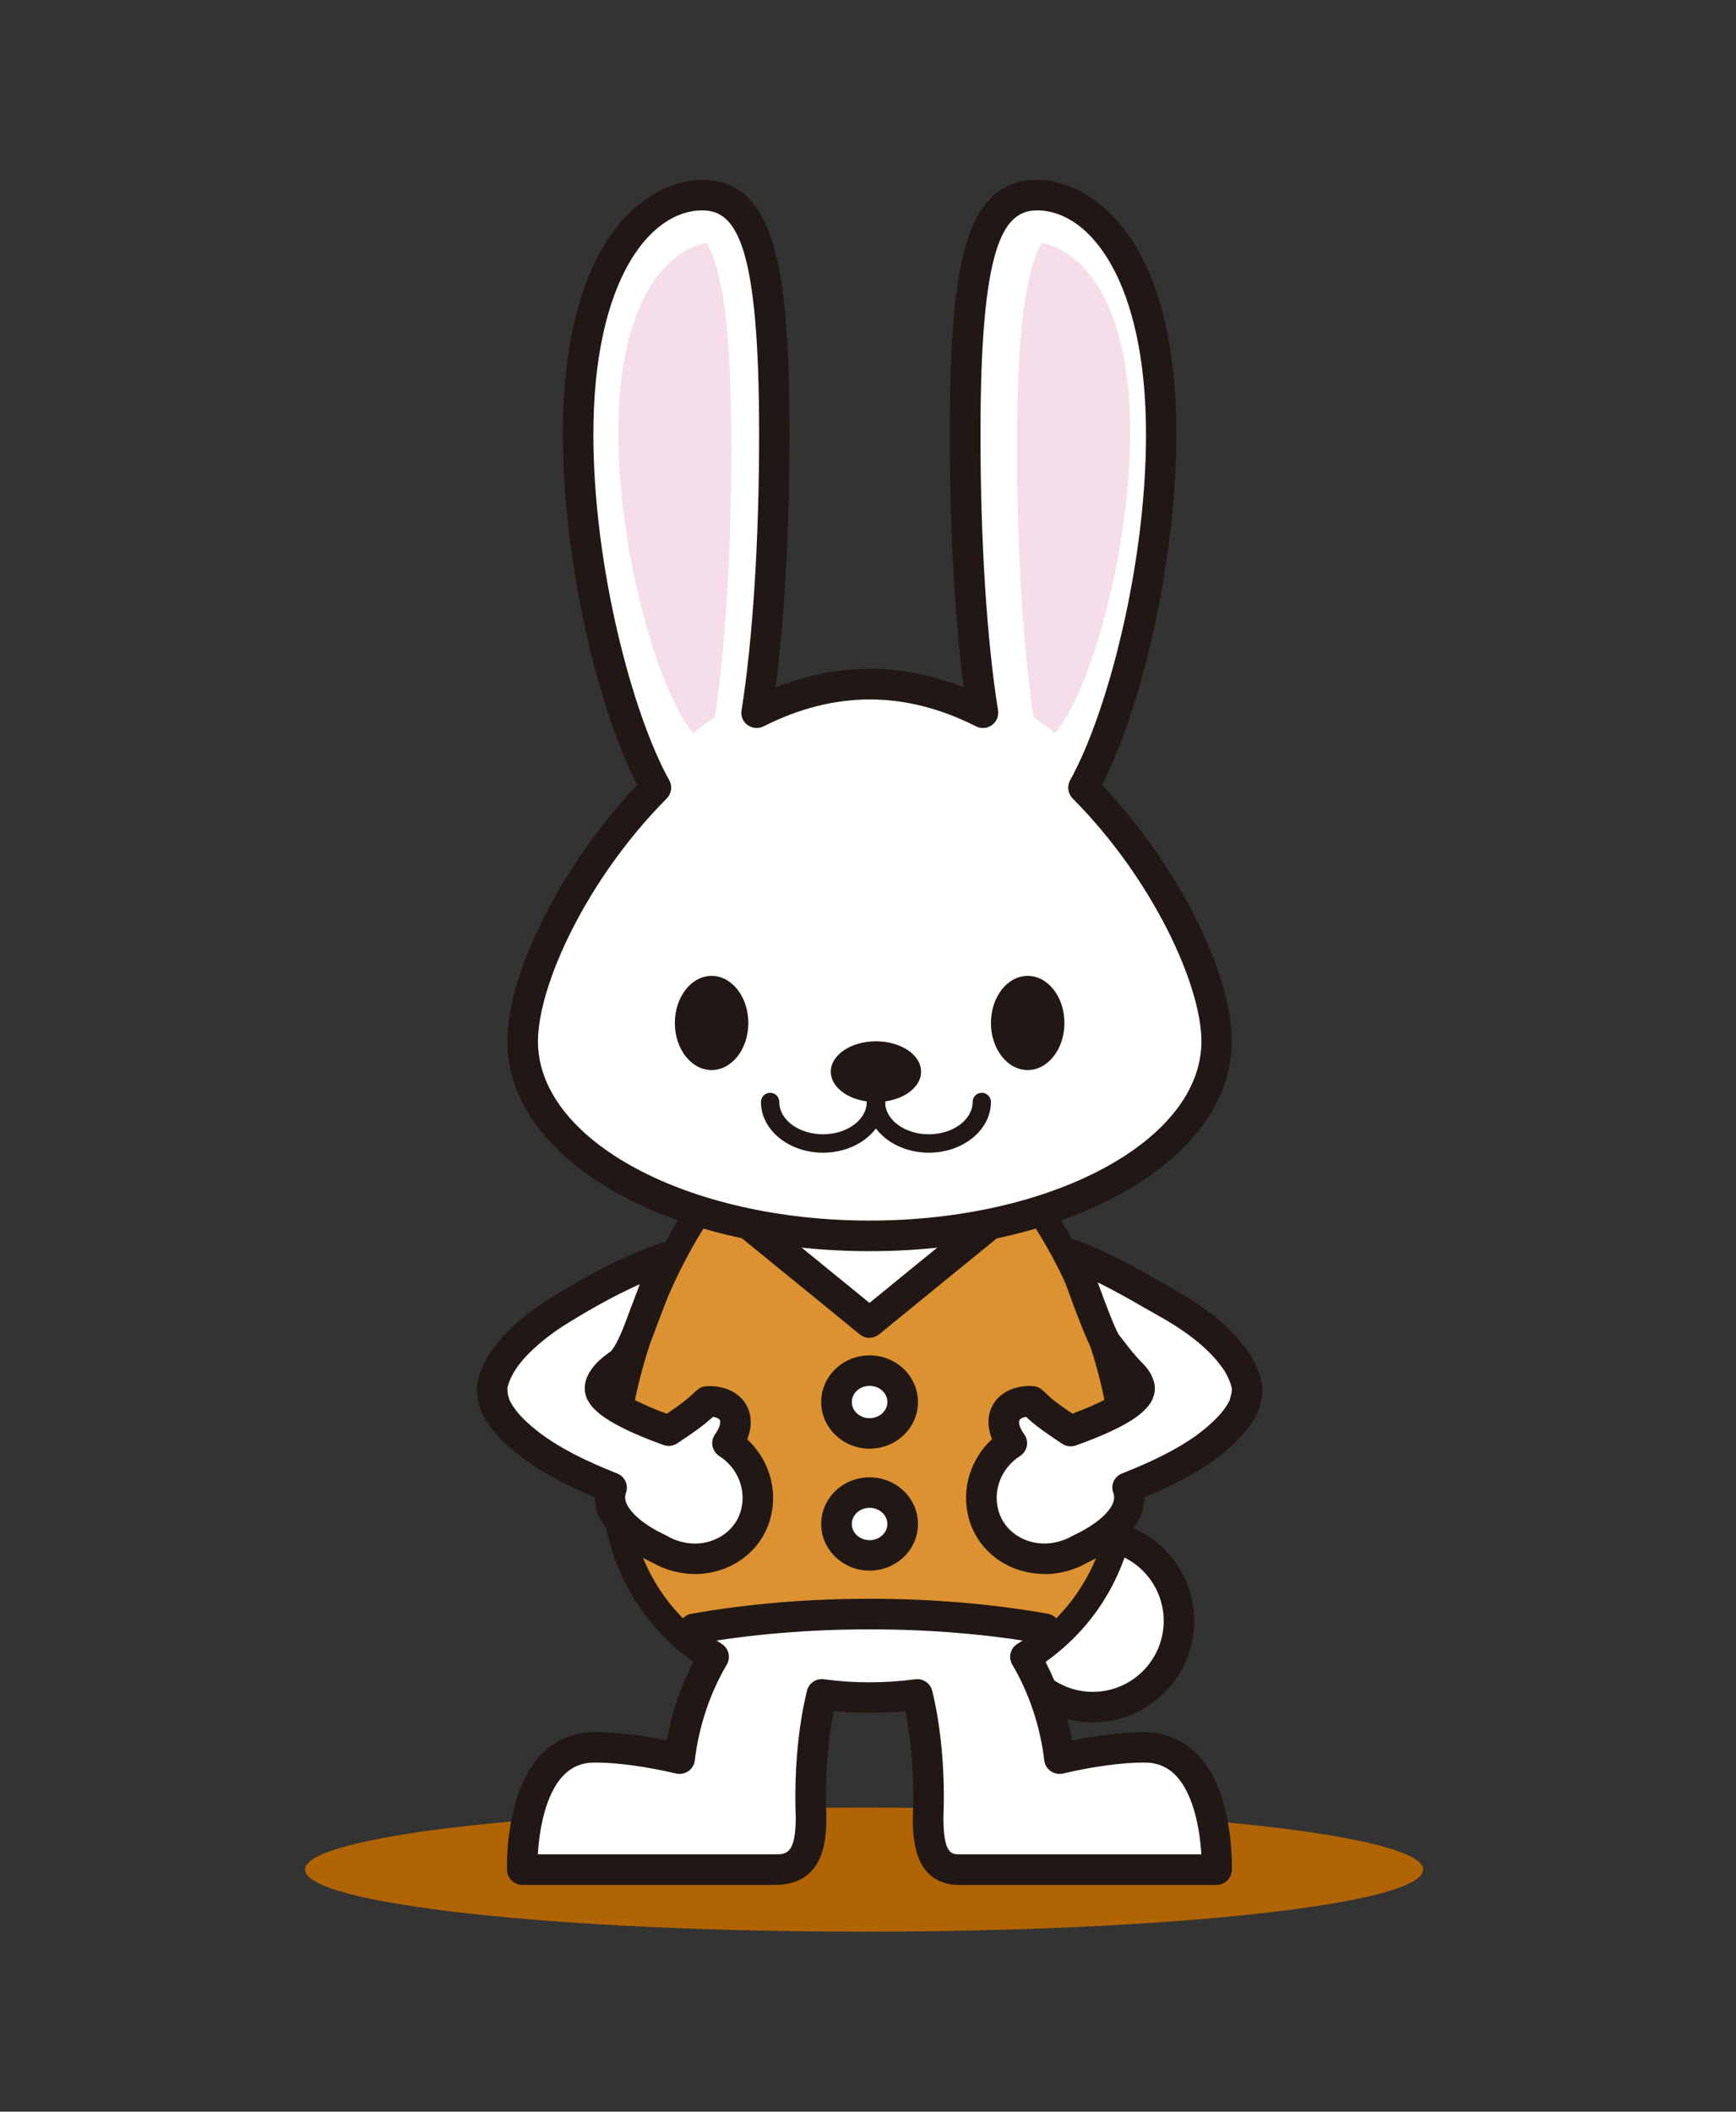 <svg width="222" height="270" viewBox="0 0 222 270" fill="none" xmlns="http://www.w3.org/2000/svg">
<rect x="0" y="0" width="222" height="270" fill="#333333" stroke="none"/>
<g clip-path="url(#clip0_396_2510)">
<path d="M110.5 246.986C149.988 246.986 182 243.434 182 239.051C182 234.669 149.988 231.116 110.5 231.116C71.012 231.116 39 234.669 39 239.051C39 243.434 71.012 246.986 110.5 246.986Z" fill="#B06403"/>
<path d="M139.745 218.263C145.827 218.263 150.757 213.335 150.757 207.256C150.757 201.177 145.827 196.249 139.745 196.249C133.663 196.249 128.733 201.177 128.733 207.256C128.733 213.335 133.663 218.263 139.745 218.263Z" fill="white"/>
<path d="M139.745 220.219C132.592 220.219 126.776 214.406 126.776 207.256C126.776 200.106 132.592 194.292 139.745 194.292C146.898 194.292 152.714 200.106 152.714 207.256C152.714 214.406 146.898 220.219 139.745 220.219ZM139.745 198.191C134.742 198.191 130.677 202.255 130.677 207.256C130.677 212.257 134.742 216.321 139.745 216.321C144.748 216.321 148.813 212.257 148.813 207.256C148.813 202.255 144.748 198.191 139.745 198.191Z" fill="#211815"/>
<path d="M146.333 223.415C143.439 223.415 139.552 223.911 135.5 224.876C134.921 220.054 133.378 215.632 131.145 211.857C138.753 207.104 143.659 199.155 143.659 188.245C143.659 169.454 129.133 140.056 111.203 140.056C93.273 140.056 78.747 169.468 78.747 188.245C78.747 199.155 83.653 207.104 91.261 211.857C89.028 215.632 87.484 220.068 86.906 224.876C82.854 223.925 78.967 223.415 76.073 223.415C66.219 223.415 66.798 239.051 66.798 239.051H99.089C102.755 239.051 103.719 236.695 103.719 232.328C103.692 231.474 103.664 230.606 103.664 229.739C103.664 224.848 104.202 220.329 105.098 216.637C107.068 216.913 109.108 217.051 111.189 217.051C113.27 217.051 115.31 216.913 117.281 216.637C118.176 220.316 118.714 224.834 118.714 229.739C118.714 230.62 118.7 231.488 118.659 232.328C118.659 236.42 119.389 239.051 122.669 239.051H155.58C155.58 239.051 156.159 223.415 146.305 223.415H146.333Z" fill="white"/>
<path d="M155.608 241.007H122.697C116.729 241.007 116.729 234.712 116.729 232.328C116.757 231.419 116.785 230.593 116.785 229.739C116.785 225.84 116.44 222.093 115.778 218.786C112.76 219.076 109.659 219.076 106.627 218.786C105.966 222.093 105.621 225.84 105.621 229.739C105.621 230.593 105.635 231.433 105.676 232.26C105.676 234.712 105.676 241.007 99.089 241.007H66.798C65.751 241.007 64.882 240.181 64.841 239.134C64.827 238.734 64.524 229.201 69.224 224.324C71.056 222.423 73.358 221.473 76.059 221.473C78.761 221.473 81.889 221.845 85.266 222.534C85.9 219.007 87.057 215.59 88.67 212.491C80.979 207.008 76.776 198.467 76.776 188.259C76.776 168.462 92.198 138.113 111.189 138.113C130.18 138.113 145.602 168.462 145.602 188.259C145.602 198.48 141.399 207.008 133.709 212.491C135.307 215.59 136.465 219.007 137.099 222.534C140.489 221.845 143.7 221.473 146.305 221.473C148.91 221.473 151.322 222.437 153.141 224.324C157.841 229.201 157.537 238.734 157.524 239.134C157.482 240.181 156.628 241.007 155.567 241.007H155.608ZM117.308 214.695C118.19 214.695 118.99 215.301 119.21 216.183C120.189 220.178 120.699 224.862 120.699 229.739C120.699 230.648 120.671 231.529 120.643 232.411C120.643 237.095 121.732 237.095 122.697 237.095H153.623C153.458 234.119 152.7 229.435 150.357 227.011C149.282 225.895 147.959 225.358 146.333 225.358C143.521 225.358 139.745 225.867 135.941 226.763C135.404 226.887 134.839 226.777 134.37 226.46C133.902 226.143 133.612 225.647 133.543 225.096C133.02 220.715 131.6 216.472 129.45 212.835C128.913 211.926 129.202 210.741 130.098 210.19C137.678 205.451 141.688 197.861 141.688 188.231C141.688 170.391 127.727 141.985 111.189 141.985C94.651 141.985 80.69 170.391 80.69 188.231C80.69 197.861 84.701 205.451 92.294 210.19C93.19 210.755 93.48 211.926 92.942 212.835C90.792 216.486 89.373 220.715 88.849 225.096C88.78 225.647 88.49 226.143 88.022 226.46C87.567 226.777 87.002 226.887 86.451 226.763C82.661 225.867 78.871 225.358 76.073 225.358C74.447 225.358 73.124 225.895 72.049 227.011C69.706 229.435 68.948 234.119 68.782 237.095H99.089C100.522 237.095 101.762 237.095 101.762 232.328C101.735 231.529 101.707 230.634 101.707 229.739C101.707 224.862 102.217 220.178 103.196 216.183C103.43 215.205 104.367 214.571 105.359 214.709C109.177 215.232 113.201 215.232 117.033 214.709C117.115 214.709 117.212 214.695 117.294 214.695H117.308Z" fill="#211815"/>
<path d="M91.385 152.454C83.694 162.69 78.747 177.279 78.747 188.245C78.747 197.172 82.027 204.129 87.402 208.964L88.766 208.248C95.588 207.049 103.196 206.374 111.203 206.374C119.21 206.374 126.818 207.049 133.64 208.248L134.535 209.364C140.172 204.514 143.645 197.42 143.645 188.245C143.645 177.389 138.794 162.979 131.228 152.757L130.029 153.749L111.175 169.123L92.322 153.749L91.343 152.454H91.385Z" fill="#DC9231"/>
<path d="M134.549 210.796C134.549 210.796 134.467 210.796 134.425 210.796C134.039 210.755 133.681 210.576 133.433 210.273L132.868 209.584C126.032 208.413 118.741 207.821 111.203 207.821C103.664 207.821 96.167 208.427 89.235 209.639L88.077 210.245C87.54 210.521 86.892 210.438 86.451 210.039C80.483 204.652 77.327 197.13 77.327 188.245C77.327 176.618 82.523 161.891 90.254 151.6C90.792 150.87 92.005 150.87 92.556 151.6L93.424 152.757L111.23 167.277L130.36 151.669C130.663 151.421 131.062 151.297 131.448 151.338C131.848 151.38 132.193 151.6 132.441 151.917C140.034 162.194 145.134 176.797 145.134 188.259C145.134 197.378 141.812 205.065 135.514 210.479C135.252 210.7 134.921 210.824 134.577 210.824L134.549 210.796ZM111.203 204.928C119.1 204.928 126.735 205.561 133.901 206.829C134.218 206.884 134.494 207.035 134.715 207.27C139.635 202.489 142.226 195.946 142.226 188.231C142.226 177.789 137.747 164.564 130.98 154.838L112.112 170.226C111.575 170.653 110.817 170.653 110.293 170.226L91.44 154.851C91.44 154.851 91.44 154.851 91.426 154.851C84.755 164.481 80.18 177.926 80.18 188.245C80.18 195.904 82.757 202.448 87.636 207.214L88.091 206.98C88.215 206.911 88.366 206.87 88.504 206.843C95.671 205.575 103.292 204.941 111.203 204.941V204.928Z" fill="#211815"/>
<path d="M111.203 171.066C110.762 171.066 110.335 170.914 109.962 170.625L91.109 155.251C90.268 154.576 90.144 153.336 90.833 152.509C91.522 151.683 92.749 151.545 93.576 152.234L111.189 166.589L128.802 152.22C129.643 151.545 130.869 151.669 131.545 152.496C132.22 153.336 132.096 154.562 131.269 155.237L112.416 170.611C112.057 170.901 111.616 171.052 111.175 171.052L111.203 171.066Z" fill="#211815"/>
<path d="M111.203 183.285C113.539 183.285 115.434 181.484 115.434 179.263C115.434 177.041 113.539 175.24 111.203 175.24C108.866 175.24 106.972 177.041 106.972 179.263C106.972 181.484 108.866 183.285 111.203 183.285Z" fill="white"/>
<path d="M111.203 185.228C107.799 185.228 105.015 182.555 105.015 179.263C105.015 175.97 107.785 173.298 111.203 173.298C114.621 173.298 117.391 175.97 117.391 179.263C117.391 182.555 114.621 185.228 111.203 185.228ZM111.203 177.196C109.949 177.196 108.929 178.119 108.929 179.263C108.929 180.406 109.949 181.329 111.203 181.329C112.457 181.329 113.477 180.406 113.477 179.263C113.477 178.119 112.457 177.196 111.203 177.196Z" fill="#211815"/>
<path d="M111.203 198.88C113.539 198.88 115.434 197.079 115.434 194.857C115.434 192.636 113.539 190.835 111.203 190.835C108.866 190.835 106.972 192.636 106.972 194.857C106.972 197.079 108.866 198.88 111.203 198.88Z" fill="white"/>
<path d="M111.203 200.822C107.799 200.822 105.015 198.15 105.015 194.857C105.015 191.565 107.785 188.892 111.203 188.892C114.621 188.892 117.391 191.565 117.391 194.857C117.391 198.15 114.621 200.822 111.203 200.822ZM111.203 192.791C109.949 192.791 108.929 193.714 108.929 194.857C108.929 196.001 109.949 196.924 111.203 196.924C112.457 196.924 113.477 196.001 113.477 194.857C113.477 193.714 112.457 192.791 111.203 192.791Z" fill="#211815"/>
<path d="M138.546 100.711C143.783 91.288 148.483 71.878 148.483 55.553C148.483 33.057 139.538 24.942 132.606 24.942C125.674 24.942 123.4 33.043 123.4 55.553C123.4 67.456 124.034 81.011 125.66 91.123C121.126 88.836 116.261 87.445 111.189 87.445C106.117 87.445 101.252 88.822 96.718 91.123C98.344 80.998 98.978 67.456 98.978 55.553C98.978 33.057 96.691 24.942 89.772 24.942C82.854 24.942 73.895 33.043 73.895 55.553C73.895 71.878 78.609 91.288 83.832 100.711C73.468 111.14 66.798 125.205 66.798 133.154C66.798 146.889 86.657 158.02 111.161 158.02C135.666 158.02 155.525 146.889 155.525 133.154C155.525 125.205 148.855 111.14 138.491 100.711H138.546Z" fill="white"/>
<path d="M111.203 159.976C85.224 159.976 64.882 148.198 64.882 133.154C64.882 124.282 71.952 110.41 81.476 100.367C76.018 89.621 71.98 70.748 71.98 55.553C71.98 29.86 83.185 23 89.8 23C99.185 23 100.963 34.448 100.963 55.553C100.963 67.593 100.329 79.124 99.185 87.886C107.206 84.717 115.213 84.717 123.234 87.886C122.091 79.124 121.457 67.593 121.457 55.553C121.457 34.434 123.234 23 132.62 23C139.235 23 150.44 29.86 150.44 55.553C150.44 70.748 146.402 89.621 140.93 100.367C150.467 110.41 157.524 124.282 157.524 133.154C157.524 148.198 137.182 159.976 111.203 159.976ZM89.8 26.899C83.102 26.899 75.88 35.867 75.88 55.553C75.88 72.291 80.814 91.178 85.583 99.761C86.01 100.518 85.872 101.469 85.266 102.089C74.957 112.462 68.796 126.032 68.796 133.154C68.796 145.787 87.829 156.064 111.217 156.064C134.604 156.064 153.637 145.787 153.637 133.154C153.637 126.032 147.477 112.462 137.168 102.089C136.561 101.469 136.424 100.532 136.851 99.761C141.619 91.178 146.553 72.291 146.553 55.553C146.553 35.867 139.332 26.899 132.634 26.899C128.155 26.899 125.384 31.693 125.384 55.553C125.384 69.109 126.198 81.962 127.631 90.82C127.741 91.55 127.452 92.266 126.859 92.707C126.266 93.148 125.481 93.203 124.819 92.873C115.723 88.285 106.751 88.285 97.642 92.873C96.994 93.203 96.208 93.134 95.602 92.707C95.009 92.28 94.706 91.55 94.83 90.82C96.25 81.962 97.077 69.109 97.077 55.553C97.077 31.693 94.306 26.899 89.827 26.899H89.8Z" fill="#211815"/>
<path d="M90.999 136.818C93.594 136.818 95.698 134.123 95.698 130.798C95.698 127.473 93.594 124.778 90.999 124.778C88.403 124.778 86.299 127.473 86.299 130.798C86.299 134.123 88.403 136.818 90.999 136.818Z" fill="#211815"/>
<path d="M131.421 136.818C134.016 136.818 136.12 134.123 136.12 130.798C136.12 127.473 134.016 124.778 131.421 124.778C128.825 124.778 126.721 127.473 126.721 130.798C126.721 134.123 128.825 136.818 131.421 136.818Z" fill="#211815"/>
<path d="M91.412 91.757C92.763 82.926 93.534 70.431 93.534 57.275C93.534 42.011 92.377 34.503 90.365 31.059C85.1 32.037 79.064 38.801 79.064 55.291C79.064 70.018 83.873 87.886 88.656 93.796C89.496 93.052 90.42 92.377 91.412 91.743V91.757Z" fill="#F5DEE9"/>
<path d="M132.179 91.757C130.828 82.926 130.056 70.431 130.056 57.275C130.056 42.011 131.214 34.503 133.226 31.059C138.491 32.037 144.527 38.801 144.527 55.291C144.527 70.018 139.717 87.886 134.935 93.796C134.094 93.052 133.171 92.377 132.179 91.743V91.757Z" fill="#F5DEE9"/>
<path d="M93.038 184.511C93.7 183.602 94.072 182.652 94.058 181.784C94.044 180.627 93.355 179.814 92.266 179.414C91.743 179.221 91.026 179.111 90.42 179.166C90.13 179.428 89.813 179.717 89.469 180.048C88.545 180.875 87.043 181.908 85.5 182.927C83.736 182.293 81.985 181.591 80.304 180.751C79.463 180.323 78.65 179.855 77.906 179.277C77.547 178.973 77.189 178.67 76.941 178.257C76.679 177.858 76.652 177.348 76.831 176.907C77.286 175.805 78.278 175.047 79.229 174.372C80.207 173.711 81.2 171.341 81.751 169.881L85.21 160.734C80.359 162.415 75.88 164.88 71.759 167.401C69.678 168.669 67.886 170.046 66.371 171.534C64.882 173.05 63.628 174.634 63.022 176.811C62.966 177.017 62.939 177.238 62.925 177.472L62.898 177.802C62.994 177.913 62.939 178.023 62.966 178.133C62.98 178.588 63.104 179.029 63.242 179.414C63.49 180.227 63.986 180.875 64.455 181.522C65.447 182.762 66.646 183.836 68.024 184.87C70.781 186.922 74.378 188.672 78.223 190.173C77.644 191.689 78.154 193.411 79.849 195.078C80.69 195.904 81.806 196.717 83.143 197.433C83.474 197.613 83.818 197.792 84.177 197.957C84.37 198.04 84.48 198.108 84.562 198.164L84.879 198.329C85.307 198.536 85.748 198.715 86.216 198.866C90.847 200.299 95.547 197.819 96.663 193.521C97.6 189.981 95.988 186.371 93.038 184.484V184.511Z" fill="white"/>
<path d="M88.863 201.249C87.788 201.249 86.699 201.084 85.638 200.754C85.086 200.588 84.535 200.368 84.011 200.106L83.667 199.927C83.529 199.858 83.46 199.817 83.35 199.762C82.95 199.569 82.578 199.376 82.206 199.183C80.773 198.412 79.477 197.489 78.485 196.51C76.555 194.609 76.046 192.832 76.046 191.427C72.283 189.87 69.21 188.203 66.867 186.454C65.213 185.2 63.973 184.029 62.939 182.762L62.787 182.555C62.305 181.894 61.699 181.067 61.382 179.993C61.244 179.552 61.078 178.987 61.037 178.354C60.968 178.119 60.954 177.885 60.968 177.637L60.996 177.307C61.01 177.031 61.065 176.687 61.147 176.356C61.919 173.573 63.532 171.672 64.993 170.184C66.646 168.545 68.576 167.071 70.753 165.748C74.323 163.558 79.133 160.803 84.576 158.915C85.293 158.667 86.092 158.86 86.616 159.398C87.14 159.935 87.305 160.748 87.043 161.45L83.584 170.598C82.137 174.455 81.034 175.529 80.332 176.012C79.698 176.466 79.078 176.935 78.774 177.431C78.898 177.568 79.05 177.692 79.174 177.802C79.78 178.271 80.552 178.698 81.214 179.029C82.371 179.607 83.639 180.158 85.266 180.764C86.382 180.007 87.498 179.221 88.174 178.615L89.097 177.761C89.414 177.472 89.8 177.293 90.227 177.251C91.068 177.169 92.074 177.293 92.928 177.596C94.83 178.285 95.974 179.841 96.001 181.77C96.001 182.514 95.864 183.272 95.547 184.029C98.303 186.578 99.502 190.408 98.537 194.072C97.876 196.593 96.236 198.687 93.893 199.982C92.363 200.836 90.613 201.263 88.849 201.263L88.863 201.249ZM64.924 177.954C64.924 177.954 64.924 178.037 64.924 178.078C64.924 178.285 65.02 178.574 65.103 178.836C65.254 179.318 65.571 179.759 65.93 180.255L66.026 180.392C66.784 181.343 67.804 182.293 69.196 183.34C71.539 185.09 74.819 186.785 78.926 188.396C79.918 188.782 80.414 189.912 80.042 190.904C79.656 191.909 80.469 192.998 81.214 193.728C81.944 194.444 82.936 195.147 84.053 195.753C84.37 195.918 84.687 196.083 85.004 196.235C85.252 196.345 85.403 196.442 85.527 196.51L85.762 196.634C86.065 196.786 86.409 196.924 86.781 197.034C88.587 197.599 90.448 197.42 92.005 196.552C93.397 195.78 94.375 194.54 94.761 193.066C95.45 190.449 94.334 187.68 91.977 186.165C91.522 185.875 91.219 185.407 91.109 184.883C91.013 184.36 91.137 183.809 91.454 183.368C91.867 182.803 92.101 182.238 92.101 181.825C92.101 181.66 92.101 181.439 91.605 181.26C91.481 181.219 91.329 181.178 91.178 181.15L90.902 181.398L90.792 181.494C89.758 182.431 88.16 183.52 86.589 184.553C86.079 184.897 85.431 184.966 84.852 184.759C82.633 183.96 80.966 183.258 79.45 182.486C78.609 182.059 77.644 181.522 76.721 180.806C76.211 180.379 75.673 179.924 75.274 179.221C74.722 178.395 74.612 177.21 75.039 176.163C75.728 174.482 77.162 173.463 78.099 172.788C78.347 172.581 79.036 171.589 79.932 169.192L81.82 164.192C78.361 165.748 75.26 167.539 72.779 169.068C70.85 170.239 69.168 171.534 67.749 172.926C66.591 174.097 65.433 175.461 64.91 177.334C64.91 177.375 64.882 177.472 64.882 177.582V177.61C64.896 177.72 64.91 177.83 64.91 177.94L64.924 177.954ZM78.595 177.183C78.595 177.183 78.595 177.196 78.609 177.21C78.609 177.21 78.609 177.196 78.595 177.183Z" fill="#211815"/>
<path d="M129.381 184.511C128.72 183.602 128.347 182.652 128.361 181.784C128.375 180.627 129.064 179.814 130.153 179.414C130.677 179.221 131.393 179.111 132 179.166C132.289 179.428 132.606 179.717 132.951 180.048C133.874 180.875 135.376 181.908 136.92 182.927C138.904 182.197 140.889 181.426 142.749 180.42C143.673 179.91 144.596 179.345 145.285 178.546C145.616 178.147 145.837 177.582 145.644 177.072C145.492 176.563 145.175 176.122 144.817 175.736C143.314 174.221 142.736 173.339 141.399 171.644C140.158 169.44 137.071 160.431 137.071 160.431C141.399 161.932 145.478 164.467 149.323 166.63C153.21 168.834 156.311 171.259 158.323 174.345C158.778 175.144 159.191 175.998 159.425 176.976C159.508 177.21 159.494 177.472 159.522 177.734C159.453 177.982 159.467 178.243 159.439 178.505L159.274 179.235L159.026 179.91C158.185 181.577 156.917 182.844 155.484 184.071C152.631 186.495 148.565 188.52 144.224 190.228C144.803 191.744 144.293 193.466 142.598 195.133C141.757 195.959 140.641 196.772 139.304 197.489C138.973 197.668 138.629 197.847 138.27 198.012C138.077 198.095 137.967 198.164 137.884 198.219L137.567 198.384C137.14 198.591 136.699 198.77 136.231 198.921C131.6 200.354 126.9 197.874 125.784 193.576C124.847 190.036 126.459 186.426 129.409 184.539L129.381 184.511Z" fill="white"/>
<path d="M133.557 201.249C131.793 201.249 130.042 200.809 128.513 199.968C126.184 198.673 124.53 196.579 123.868 194.058C122.904 190.394 124.103 186.564 126.859 184.015C126.556 183.258 126.404 182.5 126.404 181.756C126.432 179.828 127.589 178.271 129.477 177.582C130.332 177.279 131.338 177.141 132.192 177.238C132.62 177.279 133.006 177.458 133.323 177.747L134.26 178.629C134.921 179.235 136.024 180.007 137.154 180.751C138.697 180.172 140.296 179.511 141.798 178.698C142.432 178.353 143.149 177.926 143.645 177.417C143.59 177.32 143.494 177.21 143.369 177.072C142.184 175.874 141.537 175.033 140.71 173.959C140.448 173.628 140.172 173.256 139.841 172.857C139.772 172.774 139.717 172.691 139.676 172.609C138.38 170.322 135.514 162.001 135.197 161.064C134.949 160.362 135.142 159.577 135.665 159.053C136.189 158.53 136.975 158.351 137.678 158.599C141.454 159.907 144.954 161.919 148.331 163.847C148.979 164.219 149.613 164.591 150.247 164.936C154.836 167.539 157.909 170.198 159.921 173.284C160.376 174.083 160.955 175.157 161.272 176.48C161.369 176.824 161.396 177.127 161.41 177.334C161.451 177.596 161.437 178.009 161.369 178.271V178.34C161.369 178.477 161.369 178.629 161.341 178.767C161.341 178.822 161.327 178.877 161.313 178.946L161.148 179.676C161.134 179.759 161.107 179.841 161.079 179.91L160.831 180.585C160.803 180.654 160.776 180.723 160.735 180.792C159.687 182.872 158.116 184.36 156.71 185.558C154.257 187.652 150.853 189.581 146.36 191.455C146.36 192.846 145.85 194.637 143.935 196.524C142.928 197.502 141.633 198.439 140.2 199.211C139.855 199.403 139.469 199.596 139.083 199.789C138.959 199.844 138.89 199.886 138.835 199.913L138.436 200.12C137.884 200.395 137.333 200.616 136.782 200.781C135.721 201.112 134.632 201.263 133.557 201.263V201.249ZM131.255 181.15C131.104 181.178 130.952 181.219 130.814 181.26C130.332 181.439 130.318 181.646 130.318 181.825C130.318 182.238 130.552 182.803 130.966 183.368C131.283 183.809 131.407 184.346 131.31 184.883C131.214 185.407 130.897 185.875 130.442 186.165C128.085 187.68 126.969 190.449 127.658 193.053C128.044 194.54 129.023 195.78 130.415 196.552C131.986 197.42 133.832 197.585 135.638 197.034C135.996 196.924 136.355 196.786 136.685 196.621L136.975 196.469C136.975 196.469 137.181 196.359 137.43 196.235C137.733 196.083 138.05 195.918 138.353 195.767C139.483 195.16 140.475 194.458 141.22 193.728C141.964 192.998 142.763 191.909 142.377 190.904C141.991 189.898 142.487 188.782 143.494 188.396C148.317 186.495 151.832 184.594 154.216 182.569C155.346 181.605 156.49 180.516 157.22 179.111L157.496 178.106C157.496 177.982 157.51 177.816 157.537 177.637V177.61C157.523 177.554 157.523 177.486 157.51 177.43C157.358 176.783 157.082 176.136 156.628 175.337C155.015 172.884 152.383 170.625 148.358 168.352C147.725 167.994 147.077 167.622 146.415 167.25C144.444 166.12 142.432 164.963 140.379 163.971C141.33 166.589 142.419 169.454 143.025 170.598C143.314 170.969 143.576 171.3 143.824 171.617C144.596 172.623 145.161 173.353 146.209 174.4C146.87 175.102 147.297 175.791 147.518 176.549C147.89 177.568 147.628 178.836 146.787 179.841C145.85 180.943 144.706 181.618 143.7 182.183C141.661 183.285 139.566 184.098 137.595 184.814C137.016 185.021 136.368 184.952 135.845 184.608C134.273 183.575 132.689 182.486 131.641 181.55L131.255 181.191V181.15ZM143.783 177.678C143.783 177.678 143.783 177.706 143.797 177.72C143.797 177.706 143.797 177.692 143.783 177.678Z" fill="#211815"/>
<path d="M88.766 210.204C87.843 210.204 87.016 209.543 86.85 208.592C86.657 207.531 87.374 206.512 88.435 206.333C95.629 205.065 103.292 204.418 111.216 204.418C119.141 204.418 126.817 205.065 133.998 206.333C135.059 206.526 135.776 207.531 135.583 208.592C135.39 209.653 134.384 210.355 133.323 210.176C126.363 208.95 118.921 208.33 111.216 208.33C103.512 208.33 96.084 208.95 89.111 210.176C89 210.19 88.876 210.204 88.766 210.204Z" fill="#211815"/>
<path d="M112.016 140.91C115.205 140.91 117.79 139.171 117.79 137.025C117.79 134.88 115.205 133.14 112.016 133.14C108.827 133.14 106.241 134.88 106.241 137.025C106.241 139.171 108.827 140.91 112.016 140.91Z" fill="#211815"/>
<path d="M105.249 147.385C100.867 147.385 97.311 144.478 97.311 140.896C97.311 140.249 97.835 139.725 98.483 139.725C99.13 139.725 99.654 140.249 99.654 140.896C99.654 143.183 102.162 145.029 105.249 145.029C108.336 145.029 110.845 143.169 110.845 140.896C110.845 140.249 111.368 139.725 112.016 139.725C112.664 139.725 113.188 140.249 113.188 140.896C113.188 144.464 109.632 147.385 105.249 147.385Z" fill="#211815"/>
<path d="M118.783 147.385C114.4 147.385 110.845 144.478 110.845 140.896C110.845 140.249 111.368 139.725 112.016 139.725C112.664 139.725 113.188 140.249 113.188 140.896C113.188 143.183 115.696 145.029 118.783 145.029C121.87 145.029 124.378 143.169 124.378 140.896C124.378 140.249 124.902 139.725 125.55 139.725C126.198 139.725 126.721 140.249 126.721 140.896C126.721 144.464 123.166 147.385 118.783 147.385Z" fill="#211815"/>
</g>
<defs>
<clipPath id="clip0_396_2510">
<rect width="143" height="224" fill="white" transform="translate(39 23)"/>
</clipPath>
</defs>
</svg>
